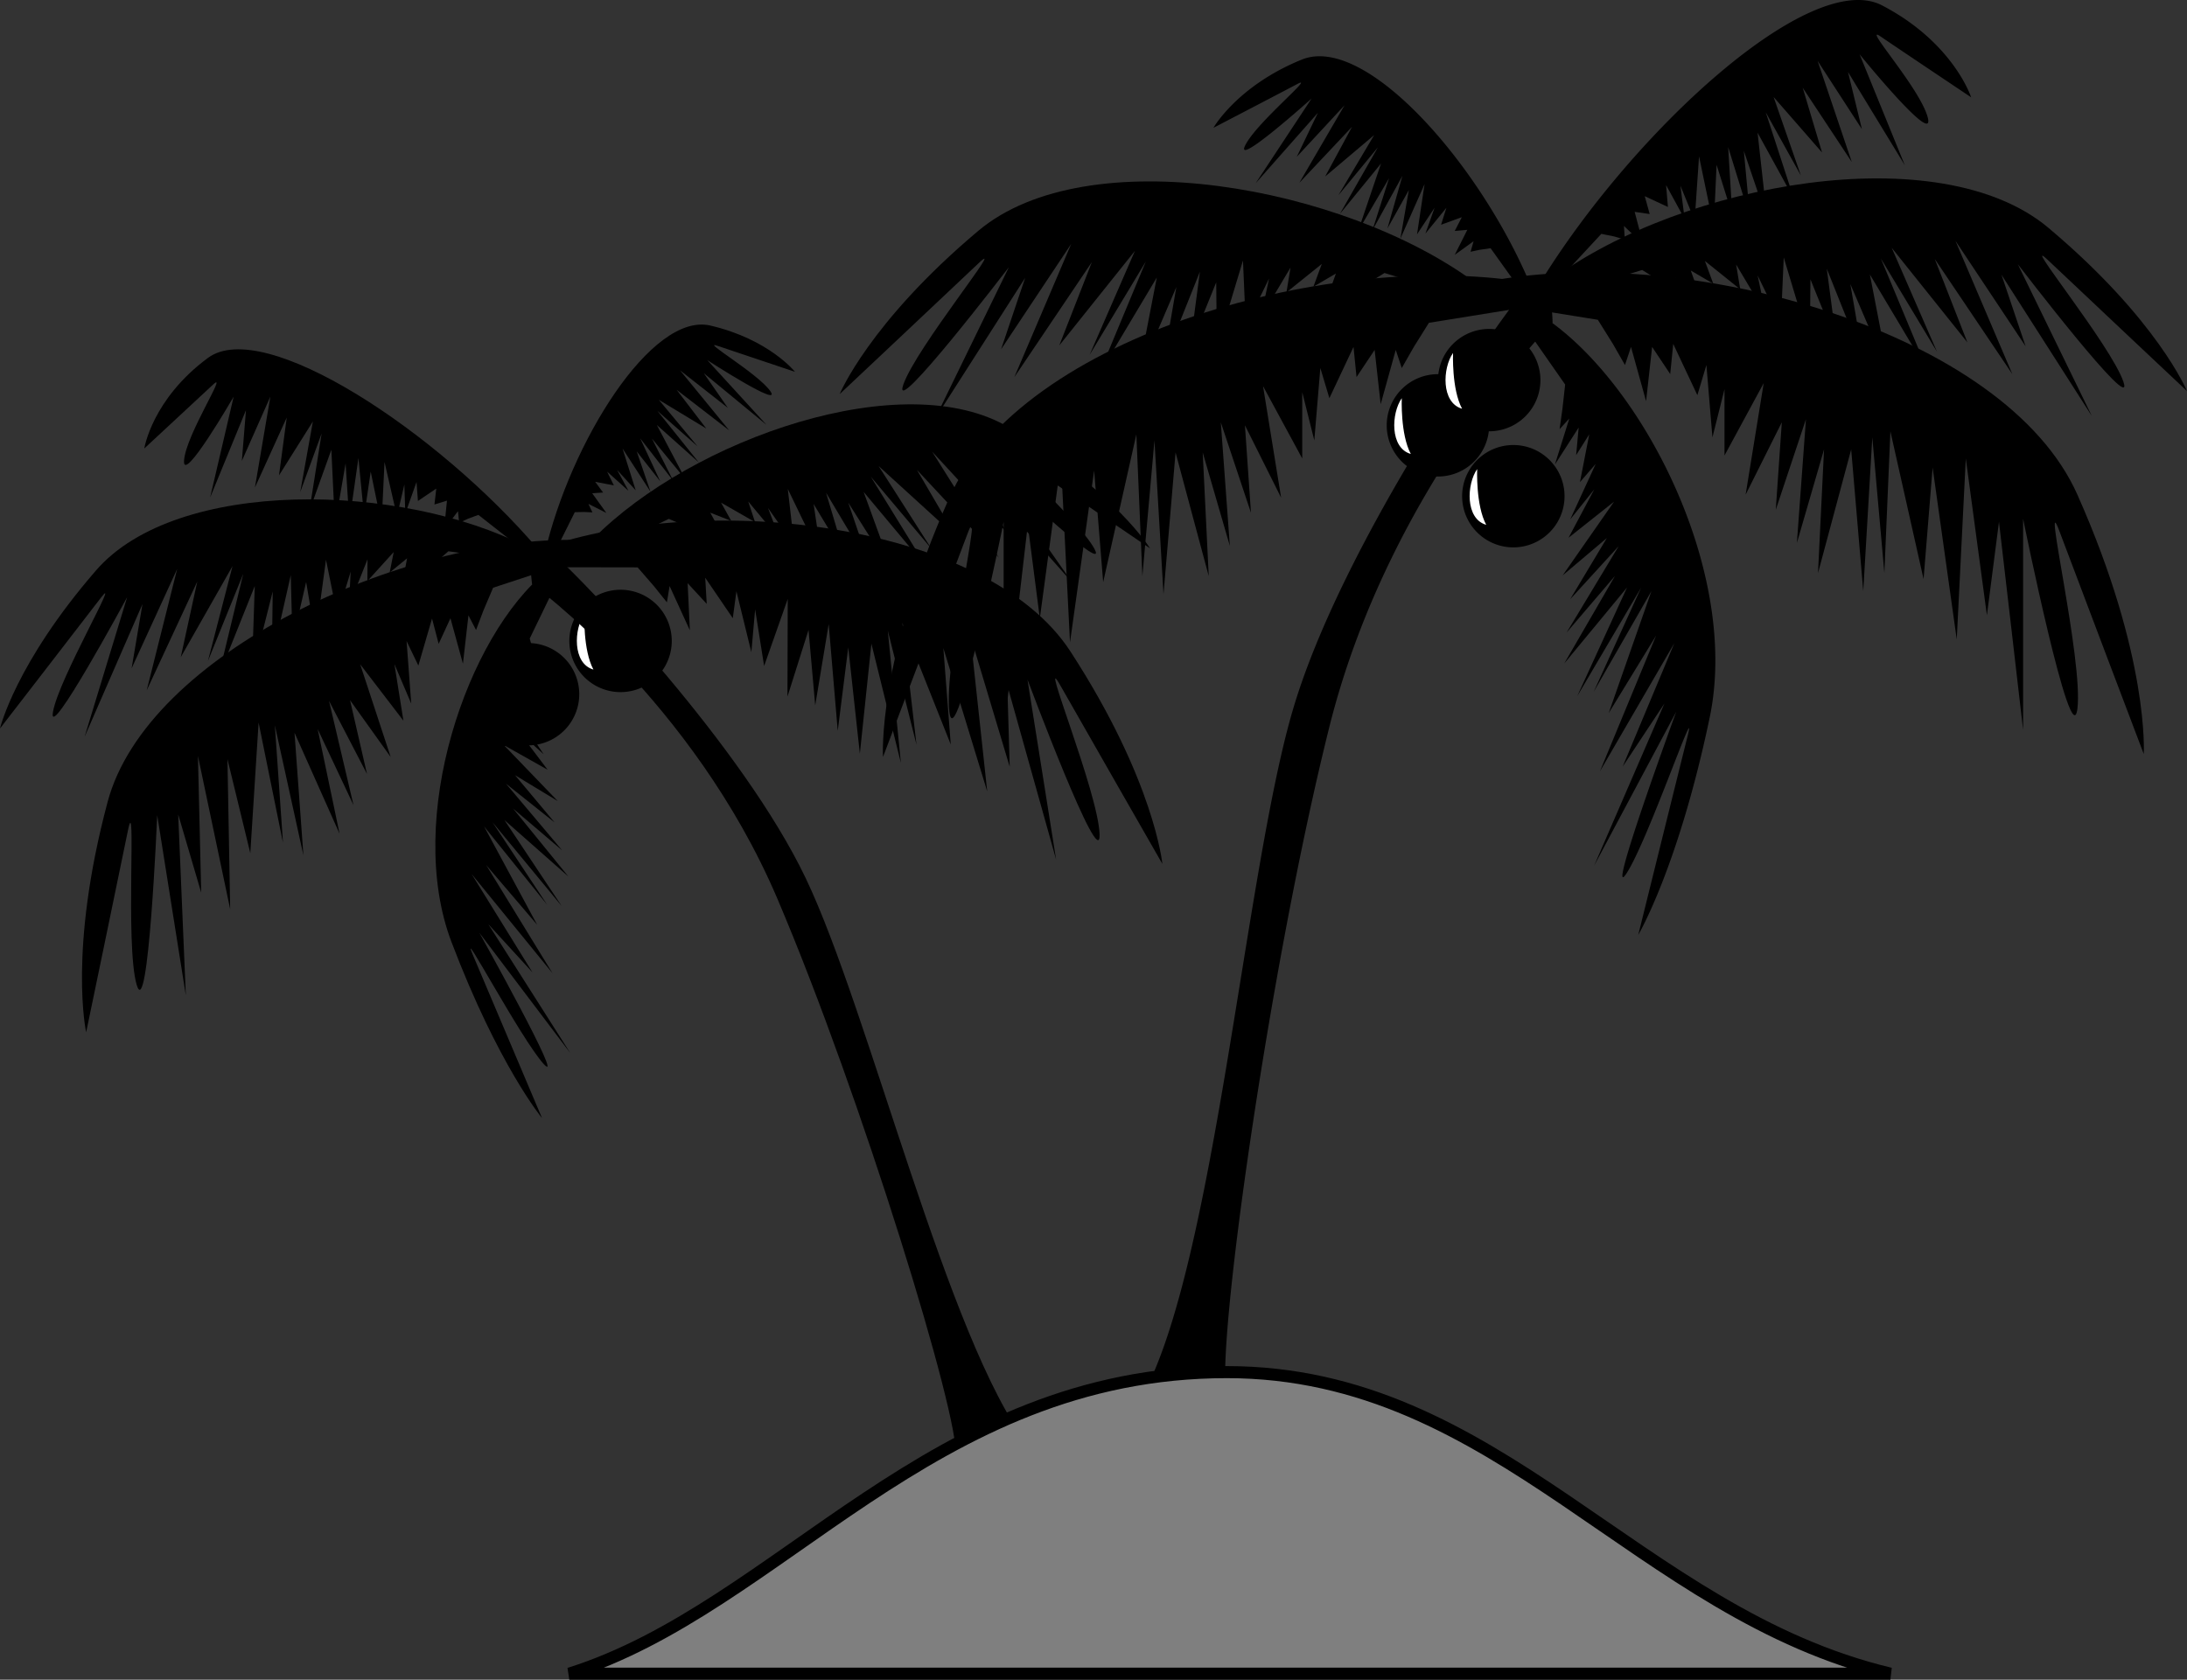 <svg xmlns="http://www.w3.org/2000/svg" width="181.273" height="139.264"><rect width="100%" height="100%" fill="#333333" stroke="none"/><path d="M94.687 115.764c6-11 8.5-43.5 12.5-57s16.5-31.5 19-34.5 2.5 2.5 2.5 2.5-13.5 13.5-18.5 33.5-9.5 52-8.5 55.5m-50.25-66.867a4.244 4.244 0 0 0-4.246 4.242 4.244 4.244 0 0 0 8.489 0 4.244 4.244 0 0 0-4.243-4.242"/><path fill="#fff" d="M48.437 50.89c-.875 1.25-1 4.124.75 4.624-.875-1.625-.75-4.625-.75-4.625"/><path d="M43.77 53.315a4.241 4.241 0 0 0-4.243 4.242A4.241 4.241 0 0 0 43.77 61.8a4.241 4.241 0 0 0 4.242-4.243 4.241 4.241 0 0 0-4.242-4.242"/><path fill="#fff" d="M40.77 55.307c-.875 1.25-1 4.125.75 4.625-.875-1.625-.75-4.625-.75-4.625"/><path d="M85.187 119.764c-6.613-8.57-13.152-35.964-18.398-46.941-5.242-10.977-18.352-24.64-20.89-26.863-2.54-2.22-1.794 2.472-1.794 2.472s13.348 9.692 20.329 26.078c6.976 16.387 15.156 43.082 14.777 46.204"/><path d="m54.187 48.58-1.335-1.538-6.786-.012-1.125-1.574c13.676-4.797 36.844-2.137 43.793 8.57 6.953 10.707 7.61 17.598 7.61 17.598s-6.66-11.625-8.48-14.836c-1.825-3.207 3.163 8.902 3.277 12.383.117 3.48-5.977-12.828-5.977-12.828l2.375 14.933-4.047-14.45.2 6.75-3.258-10.855 1.394 12.899-3.637-11.887.614 7.992-4.008-10.078 1.168 10.094-2.38-9.461 1.087 10.98-2.445-9.89-.957 9.117-.961-8.812-.872 6.918-.75-8.848-1.117 6.738-.554-6.254-1.746 5.528.023-8.098-1.957 5.559-.746-4.692-.313 3.55-1.238-5.054-.3 2.235-2.286-3.356.125 2.168-1.582-1.715.184 3.906-1.68-3.671-.223 1.351-1.09-1.36"/><path d="m56.934 43.659-1.5-.637-4.887 2.363-1.36-.734c8.153-8.242 25.75-14.445 34.5-9.18 8.75 5.266 11.637 9.993 11.637 9.993s-8.863-6.032-11.297-7.7c-2.437-1.672 5.395 5.293 6.696 7.758 1.304 2.461-8.79-7.137-8.79-7.137l6.938 9.91-7.973-8.972 2.508 4.785-6.148-6.668 5.523 8.79L76 38.955l3.242 5.535-6.414-5.848 4.375 6.852-5.027-5.973 4.633 7.516-5.227-6.254 2.508 6.89-3.781-6 1.8 5.282-3.64-6.102 1.558 5.238-2.59-4.304.68 4.586-2.82-5.832.539 4.687-2.18-3.113 1.02 2.66-2.66-3.2.566 1.712-2.816-1.613.847 1.515-1.742-.68 1.5 2.747-2.492-2.051.312 1.047-1.257-.594m-16.86 6.946.797-1.875 6.441-2.117.583-1.844c-14.485-.32-35.688 9.39-38.977 21.723-3.29 12.336-1.777 19.094-1.777 19.094s2.726-13.121 3.464-16.735c.739-3.617-.25 9.442.72 12.79.968 3.343 1.706-14.051 1.706-14.051l2.371 14.933-.632-14.992 1.906 6.477-.27-11.329 2.672 12.7-.226-12.434 1.894 7.793.688-10.828 2.02 9.96-.673-9.734 2.367 10.778-.738-10.164 3.735 8.375-1.817-8.68 2.973 6.309-2.031-8.645 3.148 6.059-1.406-6.117 3.37 4.714-2.53-7.691 3.585 4.68-.746-4.696 1.395 3.282-.387-5.188.977 2.031 1.133-3.898.55 2.098.977-2.122 1.035 3.77.457-4.008.629 1.211.617-1.629"/><path d="m35.941 46.776 1.227-1.07 5.375.734 1.066-1.12c-10.304-5.31-28.957-5.75-35.644 1.968C1.277 55.003 0 60.398 0 60.398s6.555-8.481 8.352-10.825c1.8-2.344-3.485 6.707-3.961 9.45-.477 2.745 6.148-9.509 6.148-9.509L7.012 61.09l4.797-11.004-.899 5.324 3.777-8.242-2.527 10.07 4.192-9.02-1.368 6.266 4.29-7.547-2.04 7.871 2.93-7.238-2.074 8.582 3.027-7.566-.246 7.332 1.734-6.88-.074 5.579 1.57-6.93.141 5.465 1.133-4.898.773 4.574.872-6.418.941 4.621 1.105-3.637-.144 2.848 1.539-3.867-.008 1.8 2.18-2.406-.336 1.703 1.445-1.183-.578 3.074 1.734-2.723.028 1.094 1.015-.957"/><path d="m38.773 43.014.88-.324 4.195 3.29.746-.454c-8.301-9.707-22.715-19.285-27.36-15.851-4.644 3.437-5.273 7.507-5.273 7.507s4.492-4.164 5.726-5.32c1.231-1.16-2.246 4.129-2.43 6.29-.183 2.163 4.11-5.263 4.11-5.263l-1.949 8.356 2.969-7.235-.34 4.204 2.363-5.332-1.281 7.539 2.637-5.801-.641 4.793 2.809-4.469-1.051 5.86 1.777-4.872-1.027 6.465 1.832-5.11.297 6.278.883-5.148.312 4.832.75-5.274.473 4.836.547-3.71.898 4.366.246-5.167 1.031 4.496.614-2.63.078 2.415.93-2.617.117 1.57 1.52-1.024-.15 1.317 1.036-.32-.238 2.398 1.152-1.523.098.968.714-.336m9.661-.566-.79.016-1.746 3.496-.742-.11c2.133-9.187 8.856-19.988 13.719-18.86 4.867 1.134 7.02 3.837 7.02 3.837s-5.055-1.692-6.45-2.164c-1.39-.473 3.375 2.293 4.407 3.77 1.03 1.476-5.227-2.575-5.227-2.575l4.906 5.363-5.195-4.28 1.992 2.874-3.96-3.11 4.07 4.973-4.356-3.363 2.457 3.211-3.93-2.379L57.812 37l-3.332-2.946 3.438 4.282-3.473-3.098 2.38 4.52-2.786-3.395 1.766 3.504-2.739-3.52 1.653 3.555-1.942-2.473 1.141 3.34-2.32-3.586 1.093 3.47-1.539-1.688.938 1.726-1.77-1.59.563 1.145-1.551-.301.656.89-.902.063 1.172 1.63-1.485-.75.329.706-.668-.035m-4.067 12.163-.46-1.672 1.94-4.008-.538-1.562c-6.579 5.3-11.782 20.488-7.887 30.734 3.894 10.246 7.504 14.598 7.504 14.598s-4.489-10.606-5.73-13.524c-1.243-2.918 3.991 6.977 5.874 9.047 1.883 2.067-5.343-10.894-5.343-10.894l7.539 9.976-6.793-10.683 3.66 3.996-5.043-8.156 6.707 8.23-5.5-8.973 4.226 4.954-4.398-8.153 5.223 6.488-4.528-6.84 5.735 6.95-4.743-7.125 5.297 4.676-4.578-5.63 4.063 3.462-4.657-5.528 4.032 3.215-3.285-3.922 3.546 2.149-4.464-4.637 3.625 2.04-2.371-3.138 2.042 1.856-2.421-3.633 1.316 1.105-1.191-3.273 1.156 1.32-.488-1.922 2.097 2.356-1.539-3.098.809.64-.434-1.421"/><path fill="#7f7f7f" d="M47.187 138.764c17.5-5.5 30-25 54.5-25 22.547 0 34 20 55 25h-109.5"/><path fill="none" stroke="#000" d="M47.187 138.764c17.5-5.5 30-25 54.5-25 22.547 0 34 20 55 25zm0 0"/><path d="m117.188 28.764 1.25-2 7.75-1.25 1-2c-16.5-3-42.5 4.25-48.5 17.75s-5.5 21.5-5.5 21.5 5.5-14.5 7-18.5-2 10.75-1.5 14.75 4.5-15.75 4.5-15.75v17.5l2-17.25 1 7.75 1.75-13 .75 15 2-14.25.75 9.25 2.75-12.25.5 11.75 1-11.25.75 12.75 1-11.75 2.75 10.25-.5-10.25 2.25 7.75-.75-10.25 2.5 7.5-.5-7.25 3 6-1.5-9.25 3.25 6v-5.5l1 4 .5-6 .75 2.5 2-4.25.25 2.5 1.5-2.25.5 4.5 1.25-4.5.5 1.5 1-1.75"/><path d="m113.156 23.635 1.598-1 6.012 1.817 1.421-1.086c-10.816-7.938-32.058-11.832-41.101-4.227-9.047 7.606-11.488 13.536-11.488 13.536s9.035-8.5 11.515-10.852c2.48-2.352-5.203 7.031-6.246 10.082-1.043 3.05 8.754-9.75 8.754-9.75l-6.133 12.586 7.485-11.707-1.996 5.926 5.812-8.739-4.715 11.051 6.43-9.547L87.8 28.64l6.273-7.843-3.758 8.625 4.66-7.743-3.93 9.434 4.837-8.102-1.613 8.336 3.234-7.546-1.098 6.363 3.051-7.637-.828 6.27 2.18-5.387.054 5.367 2.164-7.18.235 5.454 1.926-3.958-.684 3.231 2.465-4.14-.34 2.058 2.93-2.356-.696 1.887 1.867-1.094-1.218 3.41 2.476-2.796-.168 1.254 1.336-.91m20.533 4.877-1.25-2-7.75-1.25-1-2c16.5-3 42.5 4.25 48.5 17.75s5.5 21.5 5.5 21.5-5.5-14.5-7-18.5 2 10.75 1.5 14.75-4.5-15.75-4.5-15.75v17.5l-2-17.25-1 7.75-1.75-13-.75 15-2-14.25-.75 9.25-2.75-12.25-.5 11.75-1-11.25-.75 12.75-1-11.75-2.75 10.25.5-10.25-2.25 7.75.75-10.25-2.5 7.5.5-7.25-3 6 1.5-9.25-3.25 6v-5.5l-1 4-.5-6-.75 2.5-2-4.25-.25 2.5-1.5-2.25-.5 4.5-1.25-4.5-.5 1.5-1-1.75"/><path d="m137.715 23.385-1.598-1-6.012 1.817-1.417-1.086c10.812-7.938 32.054-11.832 41.097-4.227 9.047 7.606 11.488 13.536 11.488 13.536s-9.035-8.5-11.515-10.852c-2.48-2.352 5.203 7.031 6.246 10.082 1.043 3.05-8.754-9.75-8.754-9.75l6.133 12.586-7.485-11.707 1.997 5.926-5.813-8.739 4.715 11.051-6.43-9.547 2.703 6.914-6.273-7.843 3.758 8.625-4.66-7.743 3.93 9.434-4.837-8.102 1.614 8.336-3.235-7.546 1.098 6.363-3.05-7.637.827 6.27-2.18-5.387-.054 5.367-2.16-7.18-.239 5.454-1.925-3.958.683 3.231-2.465-4.14.34 2.058-2.93-2.356.696 1.887-1.867-1.094 1.218 3.41-2.476-2.796.168 1.254-1.336-.91"/><path d="m133.793 19.604-1.063-.215-4.195 4.524-.937-.383c7.722-12.605 22.46-26.172 28.394-23.086 5.93 3.086 7.39 7.625 7.39 7.625s-5.894-3.945-7.51-5.047c-1.618-1.101 3.315 4.313 3.921 6.75.602 2.438-5.656-5.27-5.656-5.27l3.746 9.196-4.707-7.727 1.152 4.739-3.672-5.66 2.832 8.382-4.066-6.152 1.601 5.363-4.015-4.601 2.262 6.511-2.915-5.246 2.348 7.203-3.023-5.507.8 7.226-1.94-5.722.519 5.578-1.817-5.887.34 5.61-1.3-4.145-.235 5.16-1.219-5.863-.363 5.324-1.18-2.89.352 2.769-1.54-2.817.153 1.813-1.922-.895.41 1.48-1.246-.179.711 2.7-1.598-1.532.07 1.125-.882-.254m-11.141 1.106.899-.13 2.636 3.684.825-.261c-4.106-10.114-13.75-21.243-19.11-19.063-5.355 2.176-7.324 5.656-7.324 5.656s5.473-2.847 6.977-3.644c1.504-.793-3.438 3.234-4.348 5.11-.914 1.874 5.504-3.891 5.504-3.891l-4.633 7.023 5.16-5.844-1.754 3.653 3.961-4.274-3.746 6.426 4.367-4.64-2.226 4.117 4.058-3.43-2.96 4.984 3.273-3.972-3.152 5.52 3.41-4.177-1.899 5.598 2.567-4.383-1.383 4.324 2.488-4.515L115 18.94l1.773-3.18-.699 4.027 2.004-4.524-.625 4.164 1.457-2.207-.762 2.145 1.739-2.137-.442 1.406 1.72-.625-.587 1.141 1.043-.094-1.043 2.075 1.563-1.13-.25.872.761-.164m6.856 13.165.222-1.992-2.949-4.227.336-1.89c8.48 4.87 17.188 21.28 14.598 33.702-2.594 12.422-5.926 18.047-5.926 18.047s3.203-12.937 4.094-16.5c.89-3.558-3.297 8.703-5.074 11.41-1.778 2.708 4.132-13.421 4.132-13.421l-6.808 12.773 5.824-13.445-3.457 5.226 4.281-10.234-6.168 10.629 4.657-11.258-3.93 6.43 3.543-10.117-4.793 8.363 3.933-8.64-5.289 8.984 4.125-9.004-5.207 6.304 4.211-7.265-4.011 4.695 4.316-7.164-4.023 4.406 3.042-5.078-3.664 3.098 4.262-6.114-3.773 2.993 2.136-4.016-1.996 2.492 2.11-4.594-1.305 1.504.77-3.957-1.086 1.72.21-2.286-1.972 3.07 1.195-3.816-.804.879.238-1.707m-10.32-2.852a4.244 4.244 0 0 0-4.247 4.242 4.244 4.244 0 0 0 8.489 0 4.244 4.244 0 0 0-4.243-4.242"/><path fill="#fff" d="M116.188 33.014c-.876 1.25-1 4.125.75 4.625-.876-1.625-.75-4.625-.75-4.625"/><path d="M123.438 27.272a4.244 4.244 0 0 0-4.247 4.242 4.244 4.244 0 0 0 8.489 0 4.244 4.244 0 0 0-4.243-4.242"/><path fill="#fff" d="M120.438 29.264c-.876 1.25-1 4.125.75 4.625-.876-1.625-.75-4.625-.75-4.625"/><path d="M125.438 36.897a4.244 4.244 0 0 0-4.247 4.242 4.244 4.244 0 0 0 8.489 0 4.244 4.244 0 0 0-4.243-4.242"/><path fill="#fff" d="M122.438 38.89c-.876 1.25-1 4.124.75 4.624-.876-1.625-.75-4.625-.75-4.625"/></svg>
